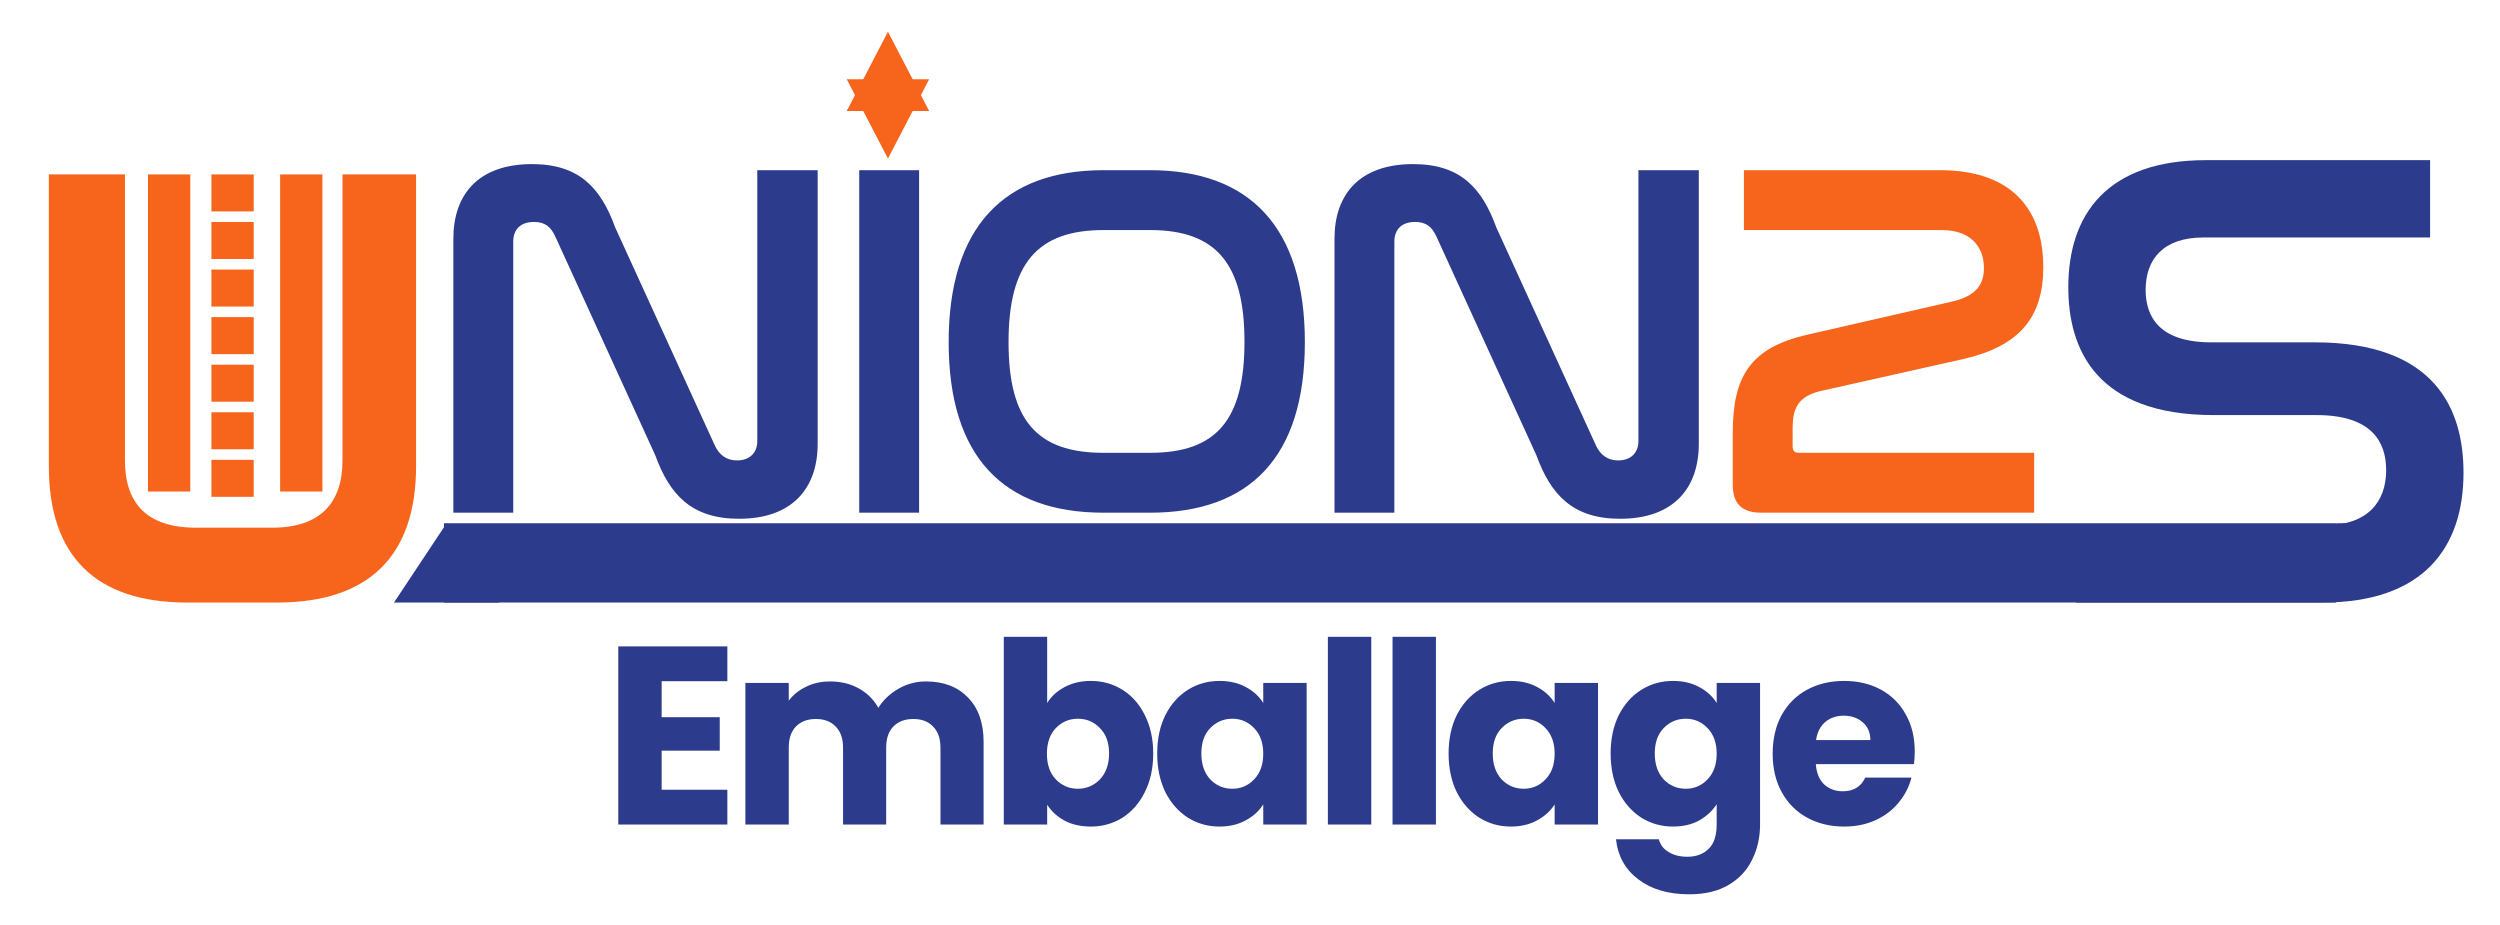 <svg xmlns="http://www.w3.org/2000/svg" width="473" height="175" viewBox="0 0 473 175" fill="none"><rect x="84" y="99" width="358" height="15" fill="#2C3B8C"></rect><path d="M9.24 33H23.64V87.12C23.64 95.16 27.72 99.84 37.08 99.84H51.48C60.6 99.84 64.8 95.16 64.8 87.12V33H78.72V88.2C78.72 105.24 69.72 114 52.44 114H35.4C18.12 114 9.24 105.24 9.24 88.2V33Z" fill="#F7641B"></path><path d="M417.364 30.3H459.772V44.932H416.868C409.304 44.932 405.956 49.024 405.956 54.852C405.956 59.936 408.56 64.772 418.356 64.772H437.948C460.764 64.772 466.096 77.42 466.096 89.448C466.096 103.584 458.532 114 439.436 114H392.812V99.368H439.932C447.868 99.368 451.464 95.028 451.464 88.952C451.464 83.496 448.612 78.536 438.32 78.536H418.852C396.532 78.536 391.324 66.012 391.324 54.356C391.324 40.468 398.764 30.3 417.364 30.3Z" fill="#2C3B8C"></path><path d="M97.104 45.736V97H85.776V45.16C85.776 36.712 90.576 31.048 100.656 31.048C109.68 31.048 113.712 35.656 116.4 43.048L135.312 84.424C136.08 85.96 137.328 87.112 139.44 87.112C141.84 87.112 143.28 85.672 143.28 83.464V32.2H154.704V83.944C154.704 92.488 149.808 98.152 139.824 98.152C130.8 98.152 126.672 93.544 123.984 86.152L105.072 44.776C104.208 42.856 103.056 41.992 101.04 41.992C98.448 41.992 97.104 43.432 97.104 45.736ZM162.567 32.2H173.895V97H162.567V32.2ZM208.767 32.2H217.599C236.415 32.2 246.879 42.952 246.879 64.744C246.879 86.44 236.511 97 217.599 97H208.767C189.855 97 179.487 86.44 179.487 64.744C179.487 42.952 189.951 32.2 208.767 32.2ZM217.599 43.528H208.767C196.287 43.528 190.815 49.864 190.815 64.744C190.815 79.528 196.191 85.672 208.767 85.672H217.599C230.079 85.672 235.455 79.528 235.455 64.648C235.455 49.864 230.079 43.528 217.599 43.528ZM263.814 45.736V97H252.486V45.16C252.486 36.712 257.286 31.048 267.366 31.048C276.39 31.048 280.422 35.656 283.11 43.048L302.022 84.424C302.79 85.96 304.038 87.112 306.15 87.112C308.55 87.112 309.99 85.672 309.99 83.464V32.2H321.414V83.944C321.414 92.488 316.518 98.152 306.534 98.152C297.51 98.152 293.382 93.544 290.694 86.152L271.782 44.776C270.918 42.856 269.766 41.992 267.75 41.992C265.158 41.992 263.814 43.432 263.814 45.736Z" fill="#2C3B8C"></path><path d="M329.949 32.2H367.101C379.581 32.2 386.589 38.632 386.589 50.536C386.589 60.136 381.981 65.512 371.517 67.912L344.541 73.96C340.029 75.016 339.165 77.416 339.165 81.064V84.328C339.165 85.384 339.549 85.672 340.413 85.672H384.861V97H333.213C329.565 97 327.837 95.272 327.837 91.72V81.928C327.837 71.368 331.005 65.8 342.045 63.304L369.309 57.064C373.917 56.008 375.357 53.8 375.357 50.728C375.357 46.408 372.573 43.528 367.389 43.528H329.949V32.2Z" fill="#F7641B"></path><rect x="28" y="33" width="8" height="60" fill="#F7641B"></rect><rect x="53" y="33" width="8" height="60" fill="#F7641B"></rect><rect x="40" y="33" width="8" height="7" fill="#F7641B"></rect><rect x="40" y="42" width="8" height="7" fill="#F7641B"></rect><rect x="40" y="51" width="8" height="7" fill="#F7641B"></rect><rect x="40" y="60" width="8" height="7" fill="#F7641B"></rect><rect x="40" y="69" width="8" height="7" fill="#F7641B"></rect><rect x="40" y="78" width="8" height="7" fill="#F7641B"></rect><rect x="40" y="87" width="8" height="7" fill="#F7641B"></rect><path d="M84.5 99L94.459 114H74.541L84.5 99Z" fill="#2C3B8C"></path><path d="M168 6L175.794 21H160.206L168 6Z" fill="#F7641B"></path><path d="M168 30L160.206 15H175.794L168 30Z" fill="#F7641B"></path><path d="M125.184 128.88V135.696H136.176V142.032H125.184V149.424H137.616V156H116.976V122.304H137.616V128.88H125.184ZM175.201 128.928C178.529 128.928 181.169 129.936 183.121 131.952C185.105 133.968 186.097 136.768 186.097 140.352V156H177.937V141.456C177.937 139.728 177.473 138.4 176.545 137.472C175.649 136.512 174.401 136.032 172.801 136.032C171.201 136.032 169.937 136.512 169.009 137.472C168.113 138.4 167.665 139.728 167.665 141.456V156H159.505V141.456C159.505 139.728 159.041 138.4 158.113 137.472C157.217 136.512 155.969 136.032 154.369 136.032C152.769 136.032 151.505 136.512 150.577 137.472C149.681 138.4 149.233 139.728 149.233 141.456V156H141.025V129.216H149.233V132.576C150.065 131.456 151.153 130.576 152.497 129.936C153.841 129.264 155.361 128.928 157.057 128.928C159.073 128.928 160.865 129.36 162.433 130.224C164.033 131.088 165.281 132.32 166.177 133.92C167.105 132.448 168.369 131.248 169.969 130.32C171.569 129.392 173.313 128.928 175.201 128.928ZM198.125 133.008C198.893 131.76 199.997 130.752 201.437 129.984C202.877 129.216 204.525 128.832 206.381 128.832C208.589 128.832 210.589 129.392 212.381 130.512C214.173 131.632 215.581 133.232 216.605 135.312C217.661 137.392 218.189 139.808 218.189 142.56C218.189 145.312 217.661 147.744 216.605 149.856C215.581 151.936 214.173 153.552 212.381 154.704C210.589 155.824 208.589 156.384 206.381 156.384C204.493 156.384 202.845 156.016 201.437 155.28C200.029 154.512 198.925 153.504 198.125 152.256V156H189.917V120.48H198.125V133.008ZM209.837 142.56C209.837 140.512 209.261 138.912 208.109 137.76C206.989 136.576 205.597 135.984 203.933 135.984C202.301 135.984 200.909 136.576 199.757 137.76C198.637 138.944 198.077 140.56 198.077 142.608C198.077 144.656 198.637 146.272 199.757 147.456C200.909 148.64 202.301 149.232 203.933 149.232C205.565 149.232 206.957 148.64 208.109 147.456C209.261 146.24 209.837 144.608 209.837 142.56ZM218.943 142.56C218.943 139.808 219.455 137.392 220.479 135.312C221.535 133.232 222.959 131.632 224.751 130.512C226.543 129.392 228.543 128.832 230.751 128.832C232.639 128.832 234.287 129.216 235.695 129.984C237.135 130.752 238.239 131.76 239.007 133.008V129.216H247.215V156H239.007V152.208C238.207 153.456 237.087 154.464 235.647 155.232C234.239 156 232.591 156.384 230.703 156.384C228.527 156.384 226.543 155.824 224.751 154.704C222.959 153.552 221.535 151.936 220.479 149.856C219.455 147.744 218.943 145.312 218.943 142.56ZM239.007 142.608C239.007 140.56 238.431 138.944 237.279 137.76C236.159 136.576 234.783 135.984 233.151 135.984C231.519 135.984 230.127 136.576 228.975 137.76C227.855 138.912 227.295 140.512 227.295 142.56C227.295 144.608 227.855 146.24 228.975 147.456C230.127 148.64 231.519 149.232 233.151 149.232C234.783 149.232 236.159 148.64 237.279 147.456C238.431 146.272 239.007 144.656 239.007 142.608ZM259.442 120.48V156H251.234V120.48H259.442ZM271.678 120.48V156H263.47V120.48H271.678ZM274.074 142.56C274.074 139.808 274.586 137.392 275.61 135.312C276.666 133.232 278.09 131.632 279.882 130.512C281.674 129.392 283.674 128.832 285.882 128.832C287.77 128.832 289.418 129.216 290.826 129.984C292.266 130.752 293.37 131.76 294.138 133.008V129.216H302.346V156H294.138V152.208C293.338 153.456 292.218 154.464 290.778 155.232C289.37 156 287.722 156.384 285.834 156.384C283.658 156.384 281.674 155.824 279.882 154.704C278.09 153.552 276.666 151.936 275.61 149.856C274.586 147.744 274.074 145.312 274.074 142.56ZM294.138 142.608C294.138 140.56 293.562 138.944 292.41 137.76C291.29 136.576 289.914 135.984 288.282 135.984C286.65 135.984 285.258 136.576 284.106 137.76C282.986 138.912 282.426 140.512 282.426 142.56C282.426 144.608 282.986 146.24 284.106 147.456C285.258 148.64 286.65 149.232 288.282 149.232C289.914 149.232 291.29 148.64 292.41 147.456C293.562 146.272 294.138 144.656 294.138 142.608ZM316.54 128.832C318.428 128.832 320.076 129.216 321.484 129.984C322.924 130.752 324.028 131.76 324.796 133.008V129.216H333.004V155.952C333.004 158.416 332.508 160.64 331.516 162.624C330.556 164.64 329.068 166.24 327.052 167.424C325.068 168.608 322.588 169.2 319.612 169.2C315.644 169.2 312.428 168.256 309.964 166.368C307.5 164.512 306.092 161.984 305.74 158.784H313.852C314.108 159.808 314.716 160.608 315.676 161.184C316.636 161.792 317.82 162.096 319.228 162.096C320.924 162.096 322.268 161.6 323.26 160.608C324.284 159.648 324.796 158.096 324.796 155.952V152.16C323.996 153.408 322.892 154.432 321.484 155.232C320.076 156 318.428 156.384 316.54 156.384C314.332 156.384 312.332 155.824 310.54 154.704C308.748 153.552 307.324 151.936 306.268 149.856C305.244 147.744 304.732 145.312 304.732 142.56C304.732 139.808 305.244 137.392 306.268 135.312C307.324 133.232 308.748 131.632 310.54 130.512C312.332 129.392 314.332 128.832 316.54 128.832ZM324.796 142.608C324.796 140.56 324.22 138.944 323.068 137.76C321.948 136.576 320.572 135.984 318.94 135.984C317.308 135.984 315.916 136.576 314.764 137.76C313.644 138.912 313.084 140.512 313.084 142.56C313.084 144.608 313.644 146.24 314.764 147.456C315.916 148.64 317.308 149.232 318.94 149.232C320.572 149.232 321.948 148.64 323.068 147.456C324.22 146.272 324.796 144.656 324.796 142.608ZM362.27 142.176C362.27 142.944 362.222 143.744 362.126 144.576H343.55C343.678 146.24 344.206 147.52 345.134 148.416C346.094 149.28 347.262 149.712 348.638 149.712C350.686 149.712 352.11 148.848 352.91 147.12H361.646C361.198 148.88 360.382 150.464 359.198 151.872C358.046 153.28 356.59 154.384 354.83 155.184C353.07 155.984 351.102 156.384 348.926 156.384C346.302 156.384 343.966 155.824 341.918 154.704C339.87 153.584 338.27 151.984 337.118 149.904C335.966 147.824 335.39 145.392 335.39 142.608C335.39 139.824 335.95 137.392 337.07 135.312C338.222 133.232 339.822 131.632 341.87 130.512C343.918 129.392 346.27 128.832 348.926 128.832C351.518 128.832 353.822 129.376 355.838 130.464C357.854 131.552 359.422 133.104 360.542 135.12C361.694 137.136 362.27 139.488 362.27 142.176ZM353.87 140.016C353.87 138.608 353.39 137.488 352.43 136.656C351.47 135.824 350.27 135.408 348.83 135.408C347.454 135.408 346.286 135.808 345.326 136.608C344.398 137.408 343.822 138.544 343.598 140.016H353.87Z" fill="#2C3B8C"></path><rect x="442" y="99" width="2" height="1" fill="#2C3B8C"></rect></svg>